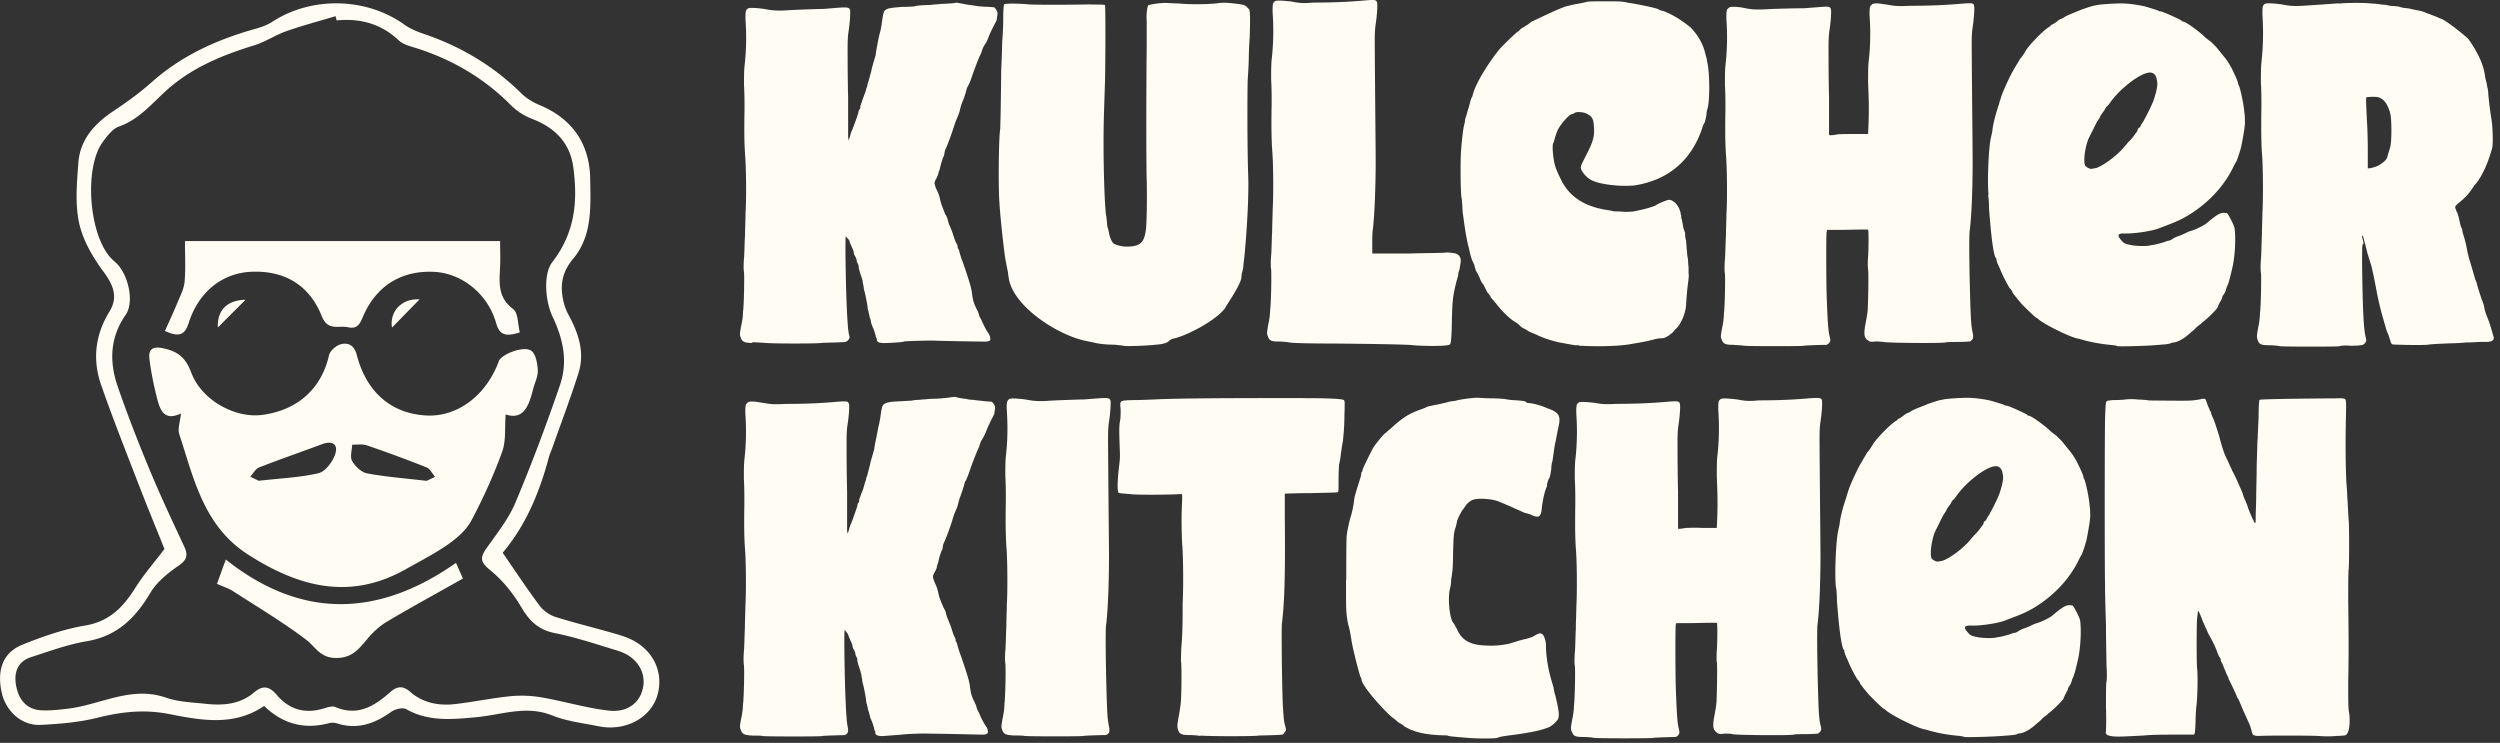 <svg xmlns="http://www.w3.org/2000/svg" fill="none" viewBox="0 0 350 104">
    <rect x="0" y="0" width="350" height="104" fill="#333333" stroke="none"/>
    <g fill="#FFFCF3" clip-path="url(#clip0_8_5605)">
        <path d="M103.673 102.107c-.133-.337-.072-.541.071-1.428.133-.541.276-1.49.276-2.03.132-1.08.204-4.82.132-5.564-.071-.275-.071-1.152 0-1.968.072-.816.072-2.24.133-3.26 0-.948.071-2.381.071-3.054.133-2.178.072-6.722-.071-8.15-.072-1.224-.133-2.443-.072-6.314 0-.816 0-2.239-.071-3.259 0-1.08 0-2.03.071-2.718.276-2.382.276-4.483.133-6.518 0-.744 0-1.224.204-1.356.204-.204.275-.276.816-.276.337 0 1.081.133 1.561.204 1.081.204 1.693.204 3.049.133 2.306 0 4.611-.072 6.916-.276 1.693-.132 1.826-.132 1.969.276.071.336 0 1.622-.204 2.922-.133.877-.133 1.693-.133 2.78 0 .816 0 3.8.071 6.517v5.493l.072.48.204-.612c.071-.337.204-.674.275-.817.133-.275.745-2.03.877-2.442 0-.204.072-.408.133-.47.071 0 .133-.204.133-.336 0-.133 0-.276.071-.276 0-.071.133-.336.204-.673.071-.071.071-.132.133-.275l.204-.54c0-.133.071-.205.071-.276.071-.337.204-.673.275-.877 0-.133.072-.408.133-.47.071-.204.204-.816.408-1.56.071-.408.275-1.081.612-2.24 0-.203.133-.876.275-1.56.143-.683.276-1.428.337-1.693.071-.204.133-.673.204-.949.204-1.56.275-1.825.479-2.03.337-.275.674-.407 2.438-.469.877-.07 1.693-.07 1.693-.132.072 0 .48-.072.949-.072.469-.07 1.081-.07 1.357-.132.948 0 1.968-.072 2.917-.204.336-.072.673-.072.744-.072.072.072 1.082.276 1.49.276.132.071.54.132.948.132.337.072 1.153.133 1.693.204l.949.072.275.337c.133.275.204.336.133.816-.071.336-.071.611-.133.673-.469.877-.948 1.897-1.081 2.31-.071.204-.275.612-.408.877-.204.276-.408.673-.469.949-.071.204-.204.612-.337.816-.408 1.02-.816 2.03-1.152 3.055-.204.612-.469 1.224-.541 1.285-.071.061-.132.337-.204.612-.071.275-.275.877-.469 1.428-.204.48-.337 1.081-.408 1.356-.071.276-.275.745-.408 1.02a7.962 7.962 0 0 0-.337 1.02c-.132.47-.816 2.443-1.224 3.26-.071.203-.132.469-.132.611 0 .072-.072.337-.204.541-.072.204-.204.612-.276.877-.071.276-.132.612-.204.816a1.171 1.171 0 0 0-.132.48c0 .071-.133.408-.276.673a1.526 1.526 0 0 0-.275.673c0 .133.133.54.275.877.204.408.408 1.02.47 1.357.132.673.336 1.152.744 2.101.204.337.337.673.337.877.071.133.132.48.275.745.072.204.276.673.408 1.02.276.877.408 1.285.541 1.489.071.133.132.275.132.408 0 .071 0 .204.072.275.071 0 .132.276.204.541.071.275.275.949.469 1.428.612 1.765 1.081 3.188 1.224 4.004.133 1.224.275 1.632.612 2.31.204.408.337.744.337.816 0 .071.071.275.132.408.133.204.337.673.541 1.152.204.408.479.878.612 1.082.132.132.275.408.275.612.133.408-.071.612-.673.612-.602 0-5.63-.133-7.252-.133-1.285-.071-3.937.071-4.07.133 0 0-1.826.132-2.713.204-.673 0-1.02-.133-1.02-.48 0-.132 0-.275-.072-.275-.071-.072-.071-.133-.071-.276-.071-.204-.204-.816-.541-1.489l-.071-.275a8.723 8.723 0 0 0-.275-.949c0-.204-.133-.54-.133-.673-.071-.133-.133-.47-.133-.673-.071-.612-.408-2.24-.469-2.31 0-.072-.071-.276-.071-.541-.072-.275-.133-.612-.133-.745-.071-.204-.132-.54-.275-.877-.072-.275-.204-.612-.204-.745-.072-.132-.072-.275-.072-.407 0-.133-.071-.276-.132-.409-.072-.07-.133-.275-.133-.408 0-.132-.132-.407-.204-.54-.132-.204-.204-.408-.204-.54 0-.133-.132-.47-.275-.745-.133-.337-.276-.612-.276-.674 0-.203-.408-.673-.54-.816-.133-.336 0 9.436.275 12.419 0 .275.072.745.133 1.081.087.408.087.704 0 .877-.072.133-.276.276-.408.337-.337 0-3.121.071-3.183.133-.204.071-7.456.071-8.2 0-.337-.072-1.02-.072-1.561-.072-1.153-.071-1.428-.204-1.632-.877h-.01v.005ZM140.276 102.107c-.133-.337-.072-.541.071-1.428.133-.612.275-1.49.275-2.106.133-1.081.204-4.891.133-5.636-.071-.275-.071-1.152 0-1.968.071-.816.071-2.24.133-3.26 0-1.02.071-2.38.071-3.126.133-2.177.071-6.793-.071-8.15-.072-1.285-.133-2.514-.072-6.385 0-.877 0-2.31-.071-3.33 0-1.152 0-2.101.071-2.78.276-2.381.276-4.482.133-6.589-.046-.724.02-1.172.204-1.356.204-.204.275-.204.816-.204.336 0 1.081.071 1.56.133 1.082.204 1.694.275 3.05.204.816-.072 4.611-.204 5.151-.204.133 0 .949-.072 1.765-.133 1.693-.133 1.826-.072 1.968.275.072.337 0 1.632-.204 2.994-.132.816-.132 1.693-.132 2.79.071 10.047.132 14.387.132 16.085 0 3.259-.132 7.538-.408 9.568-.132.948 0 8.078.133 11.47.071 1.632.133 2.029.275 2.718.087.408.087.704 0 .877-.071.133-.275.275-.408.337-.336 0-3.121.071-3.182.132-.204.072-7.456.072-8.201 0-.336-.071-1.02-.071-1.56-.071-1.153-.072-1.428-.204-1.622-.877l-.01.02ZM182.381 55.743c3.254 0 5.559.071 5.763.275.133.071.133.337.071 2.31 0 1.49-.132 2.586-.203 3.392a32.664 32.664 0 0 0-.337 2.239c-.072.54-.204 1.08-.204 1.08 0 .072-.071.95-.071 1.97 0 1.632 0 1.897-.133 1.897-.071.071-1.765.071-3.733.132-1.969 0-3.662.072-3.662.072v3.259c.071 7.13 0 11.816-.408 14.932-.071 1.02 0 8.15.133 11.542.132 1.693.132 2.177.336 2.779.133.612.133.673-.071.877-.072.133-.204.337-.337.337-.132.071-2.846.133-3.254.133-.132.132-7.395.132-8.201 0v.071c-.336-.071-1.019-.133-1.489-.133-1.224 0-1.489-.132-1.693-.877-.071-.336-.071-.54.072-1.428.132-.612.275-1.56.336-2.106.133-1.081.133-4.952.072-5.697-.072-.275 0-1.152 0-1.968.204-2.102.204-4.34.204-6.447.132-2.239.071-6.926-.072-8.282-.071-1.357-.132-3.943 0-5.972v-.949h-.479c-.612.072-5.896.133-6.712 0-1.622-.132-1.693-.132-1.764-.275-.133-.54-.072-1.826.071-3.127.204-1.764.204-1.56.133-3.391-.072-2.178-.072-2.851.071-3.534.071-.408.071-1.02.071-1.561-.132-1.285-.204-1.224 1.969-1.285 1.02 0 2.172-.072 2.58-.072 2.03-.132 7.865-.204 17.157-.204h3.794l-.01.02v-.01ZM188.476 81.13c0-2.1 0-5.696.071-6.237.133-.948.408-2.03.469-2.31.133-.276.48-1.693.541-2.443.071-.612.204-1.02.54-2.101.408-1.285.47-1.49.47-1.694 0-.132.071-.275.071-.275.071 0 .133-.204.133-.336.132-.408 1.224-2.586 1.56-3.188.612-.816 1.224-1.622 1.693-1.969.204-.204.816-.673 1.224-1.08 1.428-1.225 2.234-1.694 3.866-2.24.276-.132.541-.204.612-.275.072-.072.541-.133 1.081-.276.541-.07 1.286-.275 1.622-.336.408-.133.816-.204.949-.204.132 0 .469-.072.673-.133.541-.132 2.438-.408 2.978-.336.276 0 1.082.071 1.826.071.816 0 1.693.072 2.03.133.408.071.949.132 1.285.132 1.02.072 1.428.133 1.489.276.072.071.276.132.47.132.408 0 1.489.276 2.58.745 1.561.54 1.826 1.081 1.489 2.514-.071.408-.204.877-.204 1.081-.071.204-.132.674-.204 1.02-.132.408-.204 1.082-.275 1.561-.071.48-.133 1.081-.204 1.285-.071.204-.133.673-.133 1.02-.132.877-.204 1.224-.336 1.357-.072.132-.276.612-.276 1.081-.408.816-.673 2.514-.744 3.33-.133.877-.408 1.081-1.224.745a5.033 5.033 0 0 0-.949-.337 3.117 3.117 0 0 1-.816-.336l-.673-.276c-.071-.071-1.826-.816-2.509-1.08-.684-.266-2.305-.409-2.979-.276-.612.071-.877.275-1.356.744l-.469.674c-.276.275-.878 1.56-.878 1.764 0 .072-.071.337-.132.612-.337.949-.337 1.428-.408 3.8 0 1.356-.072 2.585-.133 2.718 0 .133-.071.612-.132.948 0 .408-.072 1.02-.204 1.428-.276 1.428 0 4.137.54 4.687.072.072.276.47.469.816.816 1.898 2.306 2.24 4.131 2.31 1.224.072 2.51-.07 3.458-.336.133-.071.469-.133.673-.204.133-.071.674-.204 1.153-.337.469-.07.949-.275 1.153-.336.948-.54 1.081-.612 1.428-.337.204.133.469.949.469 1.49 0 1.693.336 3.462.816 5.094.132.47.275.878.275 1.02 0 .072.072.47.204.878.469 1.897.612 2.789.408 3.33-.204.408-.948 1.081-1.428 1.224-1.081.408-2.305.673-4.814 1.02-1.632.204-1.969.275-2.234.408-.408.132-2.785.132-4.335 0-2.305-.204-2.509-.204-2.713-.337-1.428 0-3.254-.132-4.611-.612-.132-.071-.275-.132-.408-.132-.54-.276-.816-.408-1.02-.541-.071-.133-.673-.469-.816-.541a6.812 6.812 0 0 0-.816-.673c-.877-.673-4.335-4.411-4.335-5.36 0-.071-.071-.204-.132-.336-.133-.204-1.153-4.136-1.285-5.228-.204-1.224-.276-1.56-.408-1.969-.276-1.224-.337-2.106-.337-3.942v-2.443l.031-.05v.004ZM220.004 102.372c-.133-.336-.072-.54.071-1.489.133-.541.276-1.49.276-2.03.132-1.081.204-4.82.132-5.635-.071-.204-.071-1.082 0-1.898.072-.816.072-2.31.133-3.258 0-1.02.071-2.382.071-3.127.133-2.177.072-6.793-.071-8.15-.072-1.224-.133-2.514-.072-6.313 0-.877 0-2.382-.071-3.33 0-1.082 0-2.102.071-2.719a35.24 35.24 0 0 0 .133-6.59c0-.744 0-1.223.204-1.356.204-.204.275-.204.816-.204.337 0 1.081.072 1.622.133 1.02.204 1.632.204 2.988.133 2.306 0 4.611-.072 6.916-.276 1.693-.133 1.826-.133 1.969.276.071.336 0 1.621-.204 2.983-.133.816-.133 1.632-.133 2.718 0 .877 0 3.871.071 6.59v5.156c0 .071.276.071 1.082-.072.204 0 1.285-.071 2.376 0h1.969l.071-1.693c.072-2.443 0-3.534-.071-5.564 0-1.081 0-2.101.071-2.718.276-2.443.276-4.483.133-6.59 0-.744 0-1.224.204-1.356.204-.204.275-.204.816-.204.336 0 1.081.071 1.622.132 1.02.204 1.632.276 2.988.133 2.305 0 4.611-.071 6.916-.275 1.693-.133 1.897-.072 1.968.275.072.337 0 1.632-.204 2.994-.132.816-.132 1.693-.132 2.79.071 9.975.132 14.315.132 16.024 0 3.187-.132 7.466-.408 9.506-.132.949 0 8.007.133 11.409.071 1.632.133 2.101.275 2.718.133.541.133.612 0 .877-.071.133-.275.276-.336.337-.133 0-.877.071-1.622.071-.745 0-1.561 0-1.826.072-.54.132-8.139.071-8.547-.072-.133-.071-.612-.071-1.082-.071-.673.071-.816.071-1.081-.133-.54-.408-.612-.816-.408-2.106.133-.612.276-1.49.337-2.101.071-1.082.132-4.82.071-5.564-.071-.276-.071-1.153 0-1.969.072-1.357.072-3.534 0-3.596 0-.07-.469-.07-3.662 0h-2.029l-.072.205c-.071.336-.071 5.9 0 8.823.133 3.534.204 4.819.408 5.696.133.541.133.612 0 .877-.071.133-.275.276-.408.337-.336 0-3.121.071-3.182.133-.204.071-7.456.071-8.201 0-.337-.072-1.02-.133-1.561-.133-1.152 0-1.428-.133-1.621-.816l-.041.02v-.01ZM270.448 78.213c.204.205.541.409.816.409.071 0 .469-.072.745-.133.948-.337 2.641-1.56 3.733-2.79.204-.275.54-.612.612-.744.408-.337.816-.878.948-1.082.072-.132.204-.275.276-.336.071-.133.132-.276.132-.337s.072-.204.204-.275c.072 0 .204-.204.276-.408.132-.204.336-.48.408-.673.408-.674 1.285-2.515 1.356-2.851.072-.133.133-.47.276-.877.204-.878.275-1.286.132-1.826-.071-.674-.479-1.02-.948-1.02-1.224 0-3.866 1.968-5.355 3.942-.276.408-.541.745-.612.745 0 0-.204.204-.337.54-.204.276-.408.54-.479.673a.49.49 0 0 0-.133.276s-.204.336-.408.612c-.275.54-.612 1.224-1.152 2.31-.541 1.224-.816 3.392-.47 3.871l-.02-.02v-.005Zm-13.418 4.004c-.204-1.693 0-6.65.336-8.007.072-.337.204-.816.204-1.081.133-.949.47-2.24.949-3.596 0-.132.133-.469.204-.673.204-.816 1.428-3.463 1.969-4.279.132-.275.408-.673.469-.816.132-.204.204-.408.275-.469.072 0 .408-.48.816-1.153s2.509-2.922 3.387-3.33c0-.133.132-.204.204-.204 0 0 .204-.071.336-.204.133-.071.408-.275.541-.408.132-.071.336-.204.479-.204.072-.071.337-.204.541-.337.132-.07.612-.275.948-.408.337-.132.878-.336 1.153-.469.408-.132 1.693-.612 2.101-.612.204-.132 2.509-.275 3.458-.275.877 0 2.101.133 3.325.408.673.204 1.826.54 1.897.612.072.071.133.071.276.071.275 0 2.784 1.153 2.917 1.285 0 .072.133.133.204.133.408 0 2.438 1.56 2.846 1.969.336.336.816.673 1.02.816l.744.744c.276.337.674.816.878 1.082.612.744.744.948 1.224 1.764.469.949.948 1.969.948 2.178 0 .071.072.275.133.336.204.47.673 2.647.744 3.739.072.408.072.877.072 1.152.071.408-.204 2.03-.469 3.392-.072.469-.612 2.106-.745 2.31-.071.071-.275.48-.469.877-1.357 2.719-3.591 4.952-6.171 6.518-.337.204-.949.54-1.428.745-.745.336-1.153.469-2.713 1.08-1.153.409-3.591.745-4.815.674-.816 0-.948.276-.336.949.336.408.469.469 1.081.612.744.204 2.509.275 3.05.071.336 0 1.632-.337 1.968-.48a1.17 1.17 0 0 1 .48-.132c.071 0 .275-.071.469-.204.071-.071.132-.071.204-.133l.408-.204c.071 0 .132-.07.204-.07.275-.072.673-.276.877-.338.204-.132.673-.336.949-.407.673-.204 1.632-.674 2.101-1.02 1.356-1.153 1.826-1.428 2.305-1.49.275 0 .479 0 .612.072.204.204.949 1.632 1.02 2.03.204 1.356.071 4.074-.337 5.696-.408 1.765-.479 1.836-.612 2.24-.132.203-.204.54-.275.744-.071.204-.204.469-.337.612-.071.071-.132.275-.132.336s-.133.337-.337.674c-.132.275-.275.611-.275.611 0 .205-1.428 1.622-2.101 2.107l-.204.204-.541.408-.204.204c-.275.275-.479.469-.541.469-.673.673-1.825 1.561-2.784 1.561-.337.204-.612.204-2.305.336-1.694.133-5.223.204-5.284.133 0-.072-.275-.072-.541-.133-1.632-.132-3.121-.408-4.273-.744-.276-.072-.674-.204-.816-.204-1.286-.337-4.682-2.03-5.355-2.719a.872.872 0 0 0-.204-.132c-.072 0-.612-.47-1.898-1.765-.336-.337-1.428-1.693-1.428-1.764 0-.072-.132-.337-.408-.612-.336-.541-1.02-1.826-1.356-2.719-.072-.132-.204-.469-.337-.744-.071-.204-.132-.47-.132-.47.071-.071 0-.132 0-.132-.541-.276-.949-6.044-1.02-6.855 0-.816-.072-1.693-.133-1.968l-.01.01ZM294.714 82.146c-.072-1.622-.072-21.048 0-23.756.071-1.632.071-2.101.204-2.178.071-.132.336-.132.877-.204.408 0 1.153 0 1.693-.071.541-.072 1.357-.072 1.836 0 .469 0 1.224.071 1.622.132.816 0 5.284.072 5.834 0 .204 0 .674-.071 1.082-.132.54-.133.816-.133.877-.072.061.062.204.47.336.878.204.408.337.816.337.816.071 0 .133.132.133.204 0 .071.071.336.203.612.204.336.541 1.428.949 2.718.276 1.152.673 2.31.816 2.647.337.673.949 2.03.949 2.03 0 .071.132.275.275.54.133.276.337.673.408.877.133.276.337.745.48 1.082.204.408.408.948.469 1.224.132.336.275.673.336.744 0 .133.204.47.276.816.275.745.948 2.31 1.02 2.178.071 0 .071-.47.071-1.02 0-.48.071-1.693.071-2.647 0-.954.072-3.055.072-4.615.071-1.633.071-3.188.133-3.535 0-.336.071-1.693.132-2.994 0-1.56.072-2.381.133-2.442.132-.133 9.425-.204 10.649-.204.816-.046 1.269 0 1.356.132.133.204.133.612.072 3.188-.072 4.003 0 6.589.071 8.354.071.816.132 1.764.132 2.177.072.673.133 2.586.205 3.33.071.674.071 5.901 0 6.65-.072.337-.072 2.383-.072 4.484.072 5.493.072 7.538 0 11.47 0 2.585 0 3.738.133 4.279.132.948.071 2.239-.204 2.718-.133.275-.204.337-.408.408-.133 0-.673.071-1.224.071-.48.072-1.632.072-2.51 0-1.428-.071-7.456-.071-8.272 0-.132 0-.408 0-.612-.071-.275-.071-.275-.133-.408-.541-.071-.275-.204-.816-.408-1.224-.612-1.356-.816-1.764-1.224-2.78-.132-.336-.275-.611-.336-.672a.49.49 0 0 1-.133-.276c0-.071-.948-2.101-1.152-2.443v-.132c-.072-.133-.204-.408-.337-.674 0-.07-.071-.132-.071-.203l-.204-.47c0-.071-.072-.132-.072-.204-.071-.204-.204-.469-.275-.612-.072-.071-.133-.275-.133-.408 0-.071-.071-.204-.071-.204-.072-.071-.276-.408-.408-.816-.276-.816-.745-1.693-1.285-2.647-.133-.336-.48-1.08-.745-1.693-.469-1.224-.612-1.489-.673-1.428 0 0-.072.54-.133 1.153-.071 1.285-.071 5.768 0 6.793.133.877.071 3.942-.071 5.227-.072.541-.133 1.561-.133 2.311-.071 1.489-.071 1.764-.275 1.826h-2.581c-1.632 0-3.121 0-4.539.132-2.642.133-3.794.204-4.406.072-.612-.072-.877-.337-.745-.674 0-.071.072-1.56 0-3.258 0-1.694 0-3.392.072-3.667.071-.337.071-1.357 0-2.31 0-.878-.072-3.392-.072-5.636-.071-2.24-.133-4.616-.133-5.36h.011ZM105.315 48.011c-1.163 0-1.438-.204-1.642-.816-.143-.418-.072-.55.071-1.499.143-.55.276-1.438.276-1.989.142-1.091.204-4.86.142-5.605-.071-.275-.071-1.163 0-1.989.072-.816.072-2.27.143-3.218 0-1.02.072-2.392.072-3.085.142-2.27.071-6.783-.072-8.222-.071-1.224-.143-2.463-.071-6.303 0-.816 0-2.33-.072-3.29 0-1.091 0-2.126.072-2.738.275-2.392.275-4.514.132-6.58 0-.754 0-1.223.204-1.366.204-.204.276-.204.816-.204.347 0 1.092.071 1.571.143 1.092.204 1.714.275 3.081.204.816-.072 4.651-.204 5.202-.204.132 0 .948-.072 1.774-.143 1.714-.133 1.847-.072 1.989.275.072.347 0 1.642-.204 3.014-.132.816-.132 1.643-.132 2.739 0 .816 0 3.84.071 6.579v5.472l.072.48.204-.622c.071-.347.204-.684.275-.817.133-.275.755-1.989.887-2.463 0-.143.072-.347.133-.418a.52.52 0 0 0 .143-.347c0-.143 0-.275.071-.347 0-.071.133-.346.204-.622.143-.347.276-.816.418-1.091.072-.347.204-.755.276-.888 0-.204.071-.408.132-.55.072-.204.204-.755.419-1.5.071-.418.275-1.163.622-2.27 0-.346.479-2.87.622-3.217.071-.276.143-.684.204-1.02.204-1.5.275-1.847.479-2.05.347-.276.684-.347 2.459-.48.887 0 1.713-.071 1.713-.071.133-.143 2.05-.204 2.326-.204.275-.072.887-.072 1.367-.143.479 0 1.162-.072 1.57-.072.347-.071.684-.132.755-.071.072 0 1.092.204 1.51.275.132 0 .551.072.948.133.347.071 1.163.143 1.714.143l.949.071.275.347c.143.275.204.418.143.816-.072.347-.072.622-.143.755-.479.887-.949 1.846-1.091 2.27-.072.203-.276.683-.419.887-.204.275-.418.683-.479.948-.071.204-.204.623-.347.816a50.474 50.474 0 0 0-1.163 3.086c-.204.622-.479 1.163-.55 1.224-.072.143-.133.418-.204.683-.072.265-.276.888-.48 1.367-.204.48-.347 1.091-.408 1.367-.071.275-.275.755-.418 1.091-.143.276-.275.755-.347.949-.143.48-.816 2.463-1.224 3.29-.071.203-.143.479-.143.622 0 .07-.071.346-.204.55a15.85 15.85 0 0 0-.275.888c-.071.275-.143.622-.204.816-.071.132-.143.346-.143.408 0 .143-.143.418-.275.755a1.556 1.556 0 0 0-.276.683c0 .133.133.55.276.887.204.347.418.949.479 1.296.143.683.347 1.162.755 2.198.204.275.347.683.347.816.071.204.132.55.275.755.072.204.276.683.418 1.091.276.887.408 1.224.551 1.438.072.133.133.276.133.408 0 .072 0 .204.071.276.072.071.143.275.204.55.072.276.276.949.48 1.439.622 1.785 1.091 3.218 1.224 4.034.142 1.224.275 1.57.622 2.33.204.347.347.755.347.755 0 .072.071.276.142.48.133.132.347.683.551 1.091.204.418.48.949.622 1.091.133.204.276.48.276.623.143.479-.072.622-.684.622-.612 0-5.671-.072-7.313-.143-1.295 0-3.958.071-4.1.143 0 .071-1.847.204-2.734.204-.683 0-1.02-.133-1.02-.48 0-.071 0-.204-.071-.275-.072 0-.072-.143-.072-.204-.071-.204-.204-.816-.479-1.367-.072-.143-.143-.418-.204-.622 0-.204-.133-.55-.204-.755 0-.275-.143-.55-.143-.755-.071-.142-.133-.418-.133-.683-.071-.55-.418-2.198-.479-2.27 0-.07-.071-.346-.071-.55-.072-.276-.143-.623-.143-.816-.072-.133-.133-.48-.276-.816-.071-.276-.204-.622-.204-.755-.071-.133-.071-.276-.071-.408 0-.133-.071-.276-.143-.418-.071-.072-.132-.276-.132-.419 0-.142-.143-.407-.204-.55-.133-.143-.204-.419-.204-.551 0-.133-.143-.48-.276-.755-.143-.347-.275-.622-.275-.683a.79.79 0 0 0-.204-.408c-.133-.143-.276-.276-.347-.419-.143-.275 0 9.446.275 12.46 0 .275.072.816.133 1.163.143.55.143.622 0 .816-.071.132-.275.275-.408.346-.071.072-2.866.133-3.213.133-.204.143-7.517.143-8.282 0-.347 0-1.02-.071-1.571-.071l-.021.03-.02.061v.005ZM152.714.637c1.02 0 1.918 0 1.989.072.072.071.072 7.12 0 10.613-.142 4.585-.204 5.543-.204 8.762 0 3.962.143 8.425.347 10.067.072.204.072.622.143 1.02 0 .418.071.755.143.816 0 .071.071.347.132.622.072.55.419 1.367.684 1.5.275.203 1.163.418 1.713.418 2.122 0 2.591-.623 2.805-2.739.072-1.091.143-3.84.072-6.579-.072-2.667-.072-11.98 0-18.482v-3.84c-.072-.817.071-1.918.204-2.127.204-.133 1.499-.347 2.387-.347.418 0 1.224.071 1.846.071 1.438.143 3.764.143 5.202 0 .948-.132 1.367-.132 2.591 0 1.224.143 1.438.204 1.713.418.133.143.347.347.408.419.143.275.143 1.499.072 3.84a55.239 55.239 0 0 0-.133 3.014c0 .622-.071 1.918-.143 2.871-.071 1.847-.071 10.262.072 13.755.071 2.596-.143 6.712-.48 10.47-.071.888-.204 1.714-.204 1.918 0 .204-.071.55-.143.816a3.338 3.338 0 0 0-.132.816c0 .48-.684 1.775-1.571 3.147-.347.55-.683 1.091-.755 1.224-1.295 1.713-5.477 3.901-7.313 4.238-.143.071-.347.142-.48.275-.204.276-.816.48-1.846.55-1.02.133-4.508.276-4.58.133-.071 0-.622-.07-1.224-.132-.816 0-1.989-.072-2.805-.276l-.948-.203c-3.897-.684-10.19-4.657-11.016-8.62-.072-.479-.143-.887-.143-1.02 0 0-.275-1.366-.275-1.438-.133-.204-.816-6.155-.949-8.761-.133-2.27-.071-8.762.143-9.935 0-.276.071-1.775.132-8.079.072-1.642.143-3.565.143-4.177.072-.683.143-2.05.143-3.085 0-1.295.071-1.99.133-2.05.142-.143 1.846-.143 3.417 0 .887.071 5.273.071 8.751 0h-.03l-.011.02v.005ZM177.47 46.991c-.143-.347-.072-.55.071-1.5.143-.55.276-1.509.276-2.05.142-1.09.204-4.931.142-5.747-.071-.204-.071-1.092 0-1.918.072-.816.072-2.33.143-3.36 0-1.02.072-2.393.072-3.147.142-2.27.071-6.926-.072-8.293-.071-1.295-.143-2.535-.071-6.508 0-.816 0-2.33-.072-3.29 0-1.162 0-2.126.072-2.81.275-2.463.275-4.584.132-6.71 0-.756 0-1.225.204-1.368.204-.204.276-.204.816-.204.347 0 1.092.072 1.643.133 1.02.204 1.642.275 3.009.143 2.325 0 4.651-.072 6.976-.276 1.714-.142 1.847-.142 1.989.276.072.347 0 1.642-.204 3.014-.132.887-.132 1.714-.132 2.81.071 10.2.132 14.58.132 16.3 0 3.29-.132 7.466-.408 9.72-.071.418-.071 1.296-.071 1.99v1.295h5.131c2.805-.072 5.13-.072 5.202-.143.071 0 .479 0 .948.071.816.092 1.183.52 1.092 1.296-.072.479-.133.948-.204 1.162-.072.133-.143.48-.143.684 0 .071 0 .132-.072.204l-.071.347c0 .071-.071.142-.071.204-.551 2.198-.623 2.738-.684 6.579-.071 1.917-.132 2.198-.275 2.33-.133.133-.959.204-2.458.204-1.224 0-2.591-.071-3.009-.132-1.092-.072-4.376-.143-10.731-.204-3.764 0-5.742-.072-6.15-.133a9.196 9.196 0 0 0-1.571-.143c-1.092 0-1.367-.132-1.571-.816l-.01-.01ZM204.627 27.683c-.142-.204-.204-5.207-.071-6.65.071-1.02.275-3.015.418-3.494.072-.276.133-.551.133-.684 0-.204.143-.55.204-.755.071-.275.204-.754.347-1.162.071-.276.275-1.224.479-1.439.347-1.846 2.591-5.135 3.764-6.579.683-.754 2.529-2.534 2.662-2.534.071 0 .143-.072.143-.143.071-.071.275-.275.551-.408l.754-.48c.133-.132.408-.346.623-.418 1.02-.479 4.375-2.126 4.998-2.126.204-.072.754-.204 1.642-.347.275-.072.683-.133.887-.204.276-.072 1.163-.072 2.662-.072 1.989 0 2.265 0 3.142.204.683.072 3.764.684 4.172.888.071.071.275.132.418.204.204 0 .683.204 1.163.418 1.091.55 1.989 1.163 2.937 1.918.949.948 1.785 2.33 2.051 3.565.132.479.275.948.275 1.162.418 1.571.418 6.023 0 6.855 0 .071-.071.347-.071.622-.072.48-.204 1.091-.347 1.295-.072.072-.204.408-.276.684-1.499 4.452-4.722 7.19-9.373 7.946-1.847.204-4.723-.072-6.018-.684-.816-.347-1.714-1.5-1.571-1.917.071-.347.204-.551.816-1.775.887-1.714 1.091-2.463 1.02-3.698-.072-1.224-.204-1.57-1.092-1.989-.418-.204-1.366-.275-1.642-.071-.071.071-.204.143-.275.143-.418 0-1.571 1.295-2.05 2.198-.143.347-.347.887-.419 1.163a4.7 4.7 0 0 1-.204.683c-.142.143-.142.949 0 1.989.133 1.163.408 1.846 1.163 3.36 1.296 2.464 3.489 3.566 6.222 4.035.48.071.949.143 1.02.204.133 0 .816 0 1.571.071 1.224 0 1.367-.071 2.866-.418.48-.132 1.438-.408 1.571-.55.275-.205 1.163-.551 1.571-.684.418-.071.479 0 .816.204.479.275.948 1.091 1.02 1.714 0 .071 0 .142.071.204v.408c.072.071.072.142.072.204.071.204.142.683.204 1.02.071.346.204.622.204.683.071.071.071.275.071.48 0 .203.071.55.133.754 0 .276.071.755.071 1.092.071.408.071.948.133 1.224.071.204.071.887.142 1.438v.948c.072.072 0 .623-.071 1.224a39.744 39.744 0 0 0-.275 3.086c-.072 1.163-.684 2.596-1.367 3.29-.143.132-.347.346-.418.479-.072.071-.419.347-.684.55-.479.276-.622.347-1.02.347-.275 0-.683.072-.887.133-.072 0-.133 0-.204.071l-.418.072c-.072 0-.133.071-.204.071-.684.143-1.785.347-2.265.418-1.02.204-2.591.347-4.855.347-1.295 0-2.458-.071-2.591-.071-.143-.072-.275-.072-.347-.072-.071.072-1.091-.132-2.59-.408-1.163-.275-2.193-.622-3.009-1.02-.347-.142-.623-.275-.684-.275-.071-.071-.347-.143-.551-.275-.204-.143-.479-.276-.55-.347-.143 0-.419-.204-.551-.347a4.633 4.633 0 0 0-1.02-.755c-.755-.55-1.642-1.438-2.387-2.392 0-.071-.071-.071-.133-.143l-.204-.275c-.071-.071-.071-.133-.132-.133-.143-.142-.276-.346-.276-.346 0-.143-.418-.622-.479-.684l-.551-1.091c-.143-.143-.204-.276-.275-.347-.072-.204-.204-.418-.204-.48-.072-.203-.408-.887-.551-1.09-.071-.143-.133-.419-.204-.623 0-.204-.143-.418-.204-.55-.204-.409-.418-1.092-.551-1.847-.408-1.5-.622-3.014-.816-4.513a9.448 9.448 0 0 1-.143-1.643c-.071-.55-.071-1.02-.132-1.091h-.01l.04.03ZM241.001 47.47c-.143-.346-.072-.55.071-1.438.143-.622.275-1.499.275-2.126.143-1.092.204-4.86.143-5.605-.071-.276-.071-1.163 0-1.99.072-.825.072-2.269.143-3.289 0-.948.071-2.391.071-3.085.143-2.27.072-6.855-.071-8.293-.071-1.224-.143-2.463-.071-6.375 0-.816 0-2.33-.072-3.29 0-1.162 0-2.126.072-2.81.275-2.391.275-4.513.132-6.578 0-.755 0-1.235.204-1.367.204-.204.276-.276.816-.276.347 0 1.092.072 1.642.204 1.02.204 1.643.204 3.009.143.816-.071 4.652-.143 5.202-.143.133 0 .949-.07 1.775-.132 1.714-.143 1.846-.143 1.989.275.072.347 0 1.571-.204 2.943-.132.887-.132 1.714-.132 2.81 0 .887 0 3.84.071 6.65v5.136c0 .133.275.133 1.091 0 .204-.071 1.296-.071 2.387-.071h1.989l.072-1.714c.071-2.463 0-3.493-.072-5.543 0-1.092 0-2.127.072-2.81.275-2.393.275-4.514.132-6.58 0-.754 0-1.224.204-1.366.204-.204.276-.276.816-.276.347 0 1.092.143 1.642.204 1.02.204 1.643.204 3.009.133 2.316 0 4.652-.072 6.977-.276 1.714-.132 1.918-.132 1.989.276.071.347 0 1.642-.204 3.014-.132.816-.132 1.642-.132 2.739.071 10.067.132 14.448.132 16.167 0 3.29-.132 7.527-.418 9.588-.133 1.02 0 8.078.143 11.51.071 1.642.143 2.127.275 2.739.092.408.092.714 0 .887-.071.143-.275.276-.347.347-.132 0-.887.072-1.642.072-.755 0-1.571 0-1.846.071-.551.133-8.211.071-8.609-.071-.143 0-.622-.072-1.091-.072-.684.072-.816.072-1.092-.132-.55-.347-.622-.816-.418-2.127.143-.622.276-1.5.347-2.055.071-1.092.143-4.932.071-5.677-.071-.275-.071-1.163 0-1.989.072-1.367.072-3.565 0-3.636 0-.071-.479-.071-3.692 0h-2.05l-.072.275c-.071.276-.071 5.88 0 8.834.133 3.636.204 4.86.408 5.747.143.551.143.622 0 .888-.071.132-.275.275-.408.346-.346 0-3.141.072-3.213.133-.204.072-7.517.072-8.282 0-.347-.071-1.02-.071-1.571-.133-1.163 0-1.438-.142-1.642-.816h-.02v.01ZM291.955 23.23c.204.205.55.409.816.409.071 0 .479-.072.754-.133.949-.347 2.663-1.57 3.764-2.81.204-.276.551-.622.622-.755.419-.347.816-.887.949-1.091.071-.143.204-.276.275-.347.072-.143.143-.276.143-.347 0-.071.072-.204.204-.275.072 0 .204-.204.276-.419.142-.203.346-.479.418-.683.418-.683 1.295-2.535 1.367-2.871.071-.133.132-.48.275-.888.204-.887.275-1.295.133-1.846-.072-.683-.48-1.02-.949-1.02-1.224 0-3.896 1.99-5.406 3.963-.275.408-.551.755-.622.755 0 0-.204.204-.347.55-.204.276-.418.551-.479.684a.49.49 0 0 0-.133.275s-.204.347-.418.622l-1.163 2.331c-.551 1.224-.816 3.422-.479 3.912v-.015Zm-13.556 4.04c-.204-1.714 0-6.712.347-8.079.071-.346.204-.816.204-1.091.132-.949.479-2.27.948-3.636 0-.143.133-.48.204-.684.204-.816 1.438-3.493 1.989-4.31.133-.275.408-.683.48-.815.142-.204.204-.408.275-.48.071 0 .418-.479.816-1.162.408-.684 2.53-2.943 3.417-3.361 0-.133.133-.204.204-.204 0 0 .204-.072.347-.204.143-.072.418-.276.551-.419.142-.07.346-.204.479-.204.071-.07.347-.204.551-.346.132-.072.622-.276.948-.419.337-.142.888-.346 1.163-.479.418-.133 1.714-.622 2.122-.622.204-.133 2.529-.276 3.488-.276.888 0 2.122.143 3.356.419.683.204 1.846.55 1.918.622.071.071.142.071.275.071.275 0 2.805 1.163 2.938 1.296 0 .071.142.132.204.132.418 0 2.458 1.571 2.866 1.99.347.346.816.683 1.02.815l.755.755c.275.347.683.816.887 1.091.622.755.755.95 1.224 1.785.479.95.949 1.99.949 2.199 0 .071.071.275.132.346.204.48.684 2.668.755 3.77.071.407.071.887.071 1.162.072.418-.204 2.05-.479 3.422-.071.48-.622 2.127-.755 2.33-.071.072-.275.48-.479.888-1.367 2.739-3.631 5.003-6.222 6.58-.347.203-.949.55-1.438.754-.755.347-1.163.48-2.734 1.091-1.163.409-3.631.755-4.855.684-.816 0-.949.275-.347.949.347.418.479.479 1.091.622.755.204 2.53.275 3.081.071.347 0 1.642-.347 1.989-.48.143-.07.347-.142.479-.142.072 0 .276-.072.48-.204.071-.072.142-.072.204-.143l.408-.204c.071 0 .142-.071.204-.071.275-.072.683-.276.887-.347.204-.133.683-.347.949-.408.683-.204 1.642-.683 2.121-1.02 1.367-1.163 1.846-1.438 2.326-1.5.275 0 .479 0 .622.072.204.204.949 1.642 1.02 2.05.204 1.367.071 4.106-.347 5.748-.408 1.775-.479 1.846-.622 2.27-.133.203-.204.55-.275.754-.072.204-.204.48-.347.622-.072.072-.133.276-.133.347 0 .072-.143.347-.347.683-.142.276-.275.623-.275.623 0 .204-1.438 1.642-2.122 2.126l-.204.204-.55.419-.204.204c-.276.275-.48.479-.551.479-.684.683-1.846 1.57-2.805 1.57-.347.205-.622.205-2.326.348-1.713.132-5.273.204-5.334.132 0-.071-.276-.071-.551-.132-1.642-.143-3.142-.419-4.305-.755-.275-.072-.683-.204-.816-.204-1.295-.347-4.722-2.05-5.406-2.739-.071-.071-.204-.133-.204-.133-.071 0-.622-.479-1.917-1.774-.347-.347-1.438-1.714-1.438-1.785 0-.072-.143-.347-.419-.623a20.385 20.385 0 0 1-1.366-2.738c-.072-.143-.204-.48-.347-.755-.072-.204-.133-.48-.133-.48.072-.07 0-.142 0-.142-.551-.276-.948-6.095-1.02-6.926 0-.816-.071-1.714-.143-1.989h.051l.021-.01ZM331.347 16.59c.071.816.143 2.739.143 4.238v2.739h.204c.071 0 .418-.072.622-.143.683-.143 1.714-.887 1.846-1.295.072-.133.143-.48.204-.684.072-.204.204-.622.276-.887.204-.816.204-3.769 0-4.656-.347-1.296-.888-2.05-1.643-2.27-.346-.133-1.57-.071-1.713 0-.072.072 0 1.57.071 2.943l-.01.02v-.005ZM327.44.505c1.092-.133 3.836-.133 4.652 0 .418 0 1.02.071 1.366.143.408 0 .816.07.949.132.071 0 .418.072.683.072.266 0 .623.07.755.07.133.072.48.144.816.205.276 0 .684.071.949.143.204.071.479.071.551.132.55.072 1.091.204 1.366.347.143.072.347.143.551.204.143.072.551.204.888.347.346.133.622.275.622.275.551 0 3.692 2.535 4.029 2.943.887 1.295 1.571 2.463 2.05 3.963.071.275.204.887.275 1.438.143.55.276 1.091.276 1.295.071.143.143.622.143 1.02.132 1.296.275 2.464.418 3.29.204 1.091.275 3.565.132 4.177-.479 1.713-1.162 3.565-2.264 5.003l-.204.204c-.755 1.163-1.224 1.713-2.264 2.534-.48.419-.48.48-.419.755.072.133.143.347.143.408.143.072.347.888.48 1.571.071.276.132.55.204.684.071.07.132.275.132.346 0 .143.072.48.204.816.204.684.408 1.571.551 2.392.071.276.143.622.204.816.143.418.418 1.367.683 2.27.072.275.204.755.347 1.02.204.816.48 1.642.755 2.463.204.48.347.949.347 1.163.071.347.132.55.551 1.642.204.408.55 1.775.754 2.392.092.5-.336.724-1.295.683h-.551l-1.367.072h-.55a27.11 27.11 0 0 1-2.459.132c-1.224.072-2.193.072-3.08.204-.949.072-4.855 0-4.927-.071a1.222 1.222 0 0 1-.204-.347c0-.143-.204-.622-.346-1.091-.204-.408-.347-.949-.419-1.224-.071-.204-.142-.408-.142-.48a42.09 42.09 0 0 1-1.092-4.513c-.347-1.846-.551-2.739-.683-3.29l-.551-1.775c-.071-.275-.418-1.713-.551-2.126-.071-.408-.204-.48-.204-.204 0 .143.072.347.143.55.071.347.071.419 0 .48-.143 0-.143.48-.143 2.739.072 6.094.204 9.037.48 10.19.132.55.132.622 0 .816-.072.132-.276.346-.419.346-.071.072-.816.133-1.642.133-.816-.072-1.499 0-1.571.071-.204.072-7.517.072-8.282 0a9.196 9.196 0 0 0-1.571-.142c-1.163 0-1.438-.133-1.642-.816-.133-.419-.071-.623.071-1.5.133-.622.276-1.5.276-2.127.143-1.091.204-4.931.143-5.676-.072-.275-.072-1.163 0-1.989.071-.816.071-2.33.132-3.36 0-1.02.072-2.393.072-3.148.132-2.269.071-6.925-.072-8.292-.071-1.296-.132-2.535-.071-6.508 0-.816 0-2.33-.072-3.36 0-1.163 0-2.127.072-2.81.275-2.393.275-4.586.143-6.712 0-.755 0-1.224.204-1.367.204-.204.275-.204.816-.204.346 0 1.091.071 1.642.143 1.02.204 1.571.275 2.937.204 1.296-.072 4.101-.276 5.06-.347h.051l-.011.03v.01ZM87.072 89.005c-3.075-.938-6.217-1.667-9.287-2.626-.841-.265-1.718-.893-2.249-1.597-1.77-2.36-3.391-4.834-5.161-7.4 3.198-3.763 5.15-8.41 6.467-13.367.112-.428.31-.826.459-1.25 1.234-3.488 2.545-6.95 3.672-10.48.953-2.978-.005-5.707-1.449-8.338-.433-.8-.688-1.76-.805-2.678-.255-1.897.209-3.468 1.55-5.08 2.662-3.202 2.417-7.226 2.361-11.128-.071-4.941-2.534-8.48-7.145-10.373-.933-.388-1.856-.974-2.57-1.683-3.856-3.8-8.375-6.477-13.485-8.226-.984-.337-1.989-.735-2.815-1.331-5.33-3.82-12.995-3.989-18.508-.388-.73.474-1.606.765-2.458 1.005-5.324 1.5-10.246 3.728-14.428 7.456-1.637 1.459-3.442 2.76-5.273 3.983-2.688 1.78-4.743 4.009-4.978 7.308-.204 2.805-.48 5.733.112 8.426.526 2.417 1.918 4.794 3.422 6.818 1.393 1.877 2.045 3.575.832 5.544-2.025 3.28-2.408 6.763-1.168 10.322 1.617 4.626 3.422 9.19 5.192 13.765 1.229 3.183 2.53 6.335 3.666 9.175-1.438 1.897-2.901 3.56-4.06 5.406-1.692 2.693-3.61 4.733-7.037 5.304-2.994.505-5.937 1.535-8.767 2.673C.408 91.35-.469 93.784.245 96.987c.576 2.586 2.81 4.62 5.4 4.498 2.663-.128 5.376-.352 7.947-.989 3.376-.842 6.573-1.224 10.113-.526 4.411.867 9.047 1.755 13.27-1.137 2.642 2.55 5.666 3.33 9.14 2.397a2.104 2.104 0 0 1 1.08.051c2.836.892 5.253.041 7.564-1.617.54-.392 1.621-.658 2.116-.377 3.152 1.775 6.462 1.428 9.833 1.117 3.504-.322 6.946-1.709 10.577-.25 2.046.821 4.32 1.081 6.503 1.52 3.856.785 7.507-1.255 8.323-4.606.862-3.539-1.168-6.87-5.039-8.052v-.01Zm2.968 7.15c-.357 2.153-2.136 3.637-4.809 3.33-3.162-.361-6.257-1.305-9.414-1.85a16.3 16.3 0 0 0-4.371-.164c-2.59.26-5.156.806-7.747 1.102-2.305.26-4.503-.163-6.298-1.74-.99-.866-1.826-.77-2.76.057-2.203 1.953-4.549 3.432-7.695 2.096-.408-.173-1.04.015-1.525.168-2.642.842-4.901.225-6.666-1.856-1.04-1.224-1.938-1.418-3.198-.342-1.968 1.673-4.36 1.841-6.793 1.576-1.846-.204-3.784-.25-5.513-.857-4.896-1.708-9.185 1.01-13.76 1.54-1.26.148-2.535.306-3.784.225-1.994-.133-3.055-1.505-3.427-3.315-.378-1.851.086-3.489 2.106-4.141 2.555-.821 5.115-1.765 7.747-2.209 4.258-.714 6.819-3.243 8.915-6.772.892-1.5 2.402-2.74 3.876-3.749 1.188-.81 1.468-1.459.877-2.718-1.663-3.565-3.346-7.135-4.855-10.771-1.597-3.84-3.106-7.717-4.463-11.644-1.193-3.463-1.117-6.839 1.112-10.052 1.28-1.851.316-5.844-1.453-7.36a10.31 10.31 0 0 1-.49-.453c-3.203-3.208-3.953-12.786-1.234-16.422.612-.821 1.346-1.81 2.239-2.122 2.815-.989 4.58-3.202 6.67-5.08 3.52-3.166 7.803-4.92 12.286-6.293 1.53-.469 2.918-1.428 4.437-1.963 2.275-.8 4.616-1.418 6.926-2.112.051.19.097.388.148.577v.015c3.3-.316 6.202.454 8.69 2.785.71.668 1.867.892 2.851 1.219 4.917 1.626 9.231 4.197 12.888 7.89a8.548 8.548 0 0 0 2.927 1.886c3.208 1.23 5.325 3.351 5.784 6.794.632 4.758.265 9.118-2.963 13.3-1.25 1.617-.974 5.411.03 7.533 1.56 3.28 2.183 6.38 1.061 9.66-1.897 5.548-3.963 11.061-6.242 16.462-.97 2.3-2.606 4.34-4.065 6.406-.918 1.31-.806 1.933.546 3.034 1.734 1.403 3.233 3.275 4.37 5.212 1.143 1.933 2.408 3.142 4.697 3.601 3 .602 5.922 1.591 8.86 2.489 2.488.765 3.855 2.81 3.493 5.023l-.01.005ZM26.423 45.202c1.382-4.345 4.697-6.971 8.757-7.155 4.585-.204 8.13 1.82 9.868 6.217.852 2.132 2.351 1.26 3.667 1.55 1.428.317 1.719-.622 2.173-1.642 1.861-4.233 5.421-6.37 9.98-6.105 3.836.225 7.426 3.086 8.579 7.135.48 1.683 1.29 1.984 3.33 1.331-.3-1.162-.224-2.738-.933-3.263-2.178-1.617-1.938-3.703-1.831-5.886.056-1.168.005-2.34.005-3.631H25.893c0 2.01.112 3.87-.051 5.697-.092.994-.602 1.968-1 2.927-.546 1.326-1.158 2.627-1.75 3.958 2.143.994 2.836.408 3.331-1.138v.005Zm5.187 33.13c-.5 1.382-.821 2.27-1.23 3.407.919.413 1.643.637 2.26 1.035 3.432 2.214 6.956 4.32 10.205 6.773 1.341 1.015 1.948 2.57 4.223 2.57s3.208-1.305 4.396-2.713c.76-.903 1.673-1.754 2.683-2.356 3.458-2.055 6.982-3.973 10.664-6.054-.225-.51-.515-1.157-.97-2.193-10.888 7.64-21.664 7.92-32.231-.469ZM54.88 45.864c1.234-1.27 2.647-2.713 3.856-3.947-2.438-.173-4.223 1.647-3.856 3.947Zm-24.378-.025 3.871-3.871c-2.586.051-3.988 1.479-3.87 3.87Zm40.305 12.189c2.591.841 3.26-1.346 3.85-3.621.225-.867.684-1.744.633-2.59-.056-.955-.285-2.306-.943-2.73-1.087-.708-4.167.531-4.504 1.46-1.77 4.844-5.844 7.879-10.22 7.619-4.855-.286-8.328-3.264-9.675-8.477-.352-1.351-1.178-1.78-2.27-1.479-.652.174-1.483.918-1.62 1.55-1.062 4.647-4.382 7.676-9.364 8.33-3.78.489-8.472-2.046-9.92-5.932-.785-2.096-1.882-2.974-3.942-3.402-1.525-.316-2.066.189-1.913 1.484.22 1.831.597 3.647 1.046 5.432.423 1.662.964 3.356 3.366 2.213h.005c-.117 1.178-.485 2.132-.24 2.882 2.045 6.267 3.422 12.877 9.608 16.855 7.059 4.534 14.26 6.498 22.104 2.066 2.014-1.138 4.1-2.193 5.982-3.52 1.245-.877 2.52-2.004 3.218-3.32 1.632-3.085 3.096-6.293 4.284-9.572.572-1.56.352-3.407.5-5.248h.015ZM46.88 63.719c-.377 1.015-1.361 2.316-2.295 2.53-2.59.602-5.294.709-8.354 1.06h-.015l-1.173-.575c.403-.444.724-1.092 1.224-1.29 2.917-1.143 5.88-2.158 8.808-3.255.398-.147.744-.214 1.03-.209.857.016 1.173.684.775 1.74Zm14.025 3.045c-.49.23-.99.464-1.173.556-3.04-.357-5.712-.556-8.328-1.045-.8-.148-1.673-.975-2.101-1.724-.123-.214-.158-.485-.153-.775.01-.49.137-1.04.153-1.53.693.03 1.448-.113 2.07.107 2.81.959 5.6 1.989 8.36 3.09.484.194.785.867 1.172 1.316v.005Z"/>
    </g>
    <defs>
        <clipPath id="clip0_8_5605">
            <rect width="349.126" height="103.402" fill="#fff"/>
        </clipPath>
    </defs>
</svg>

